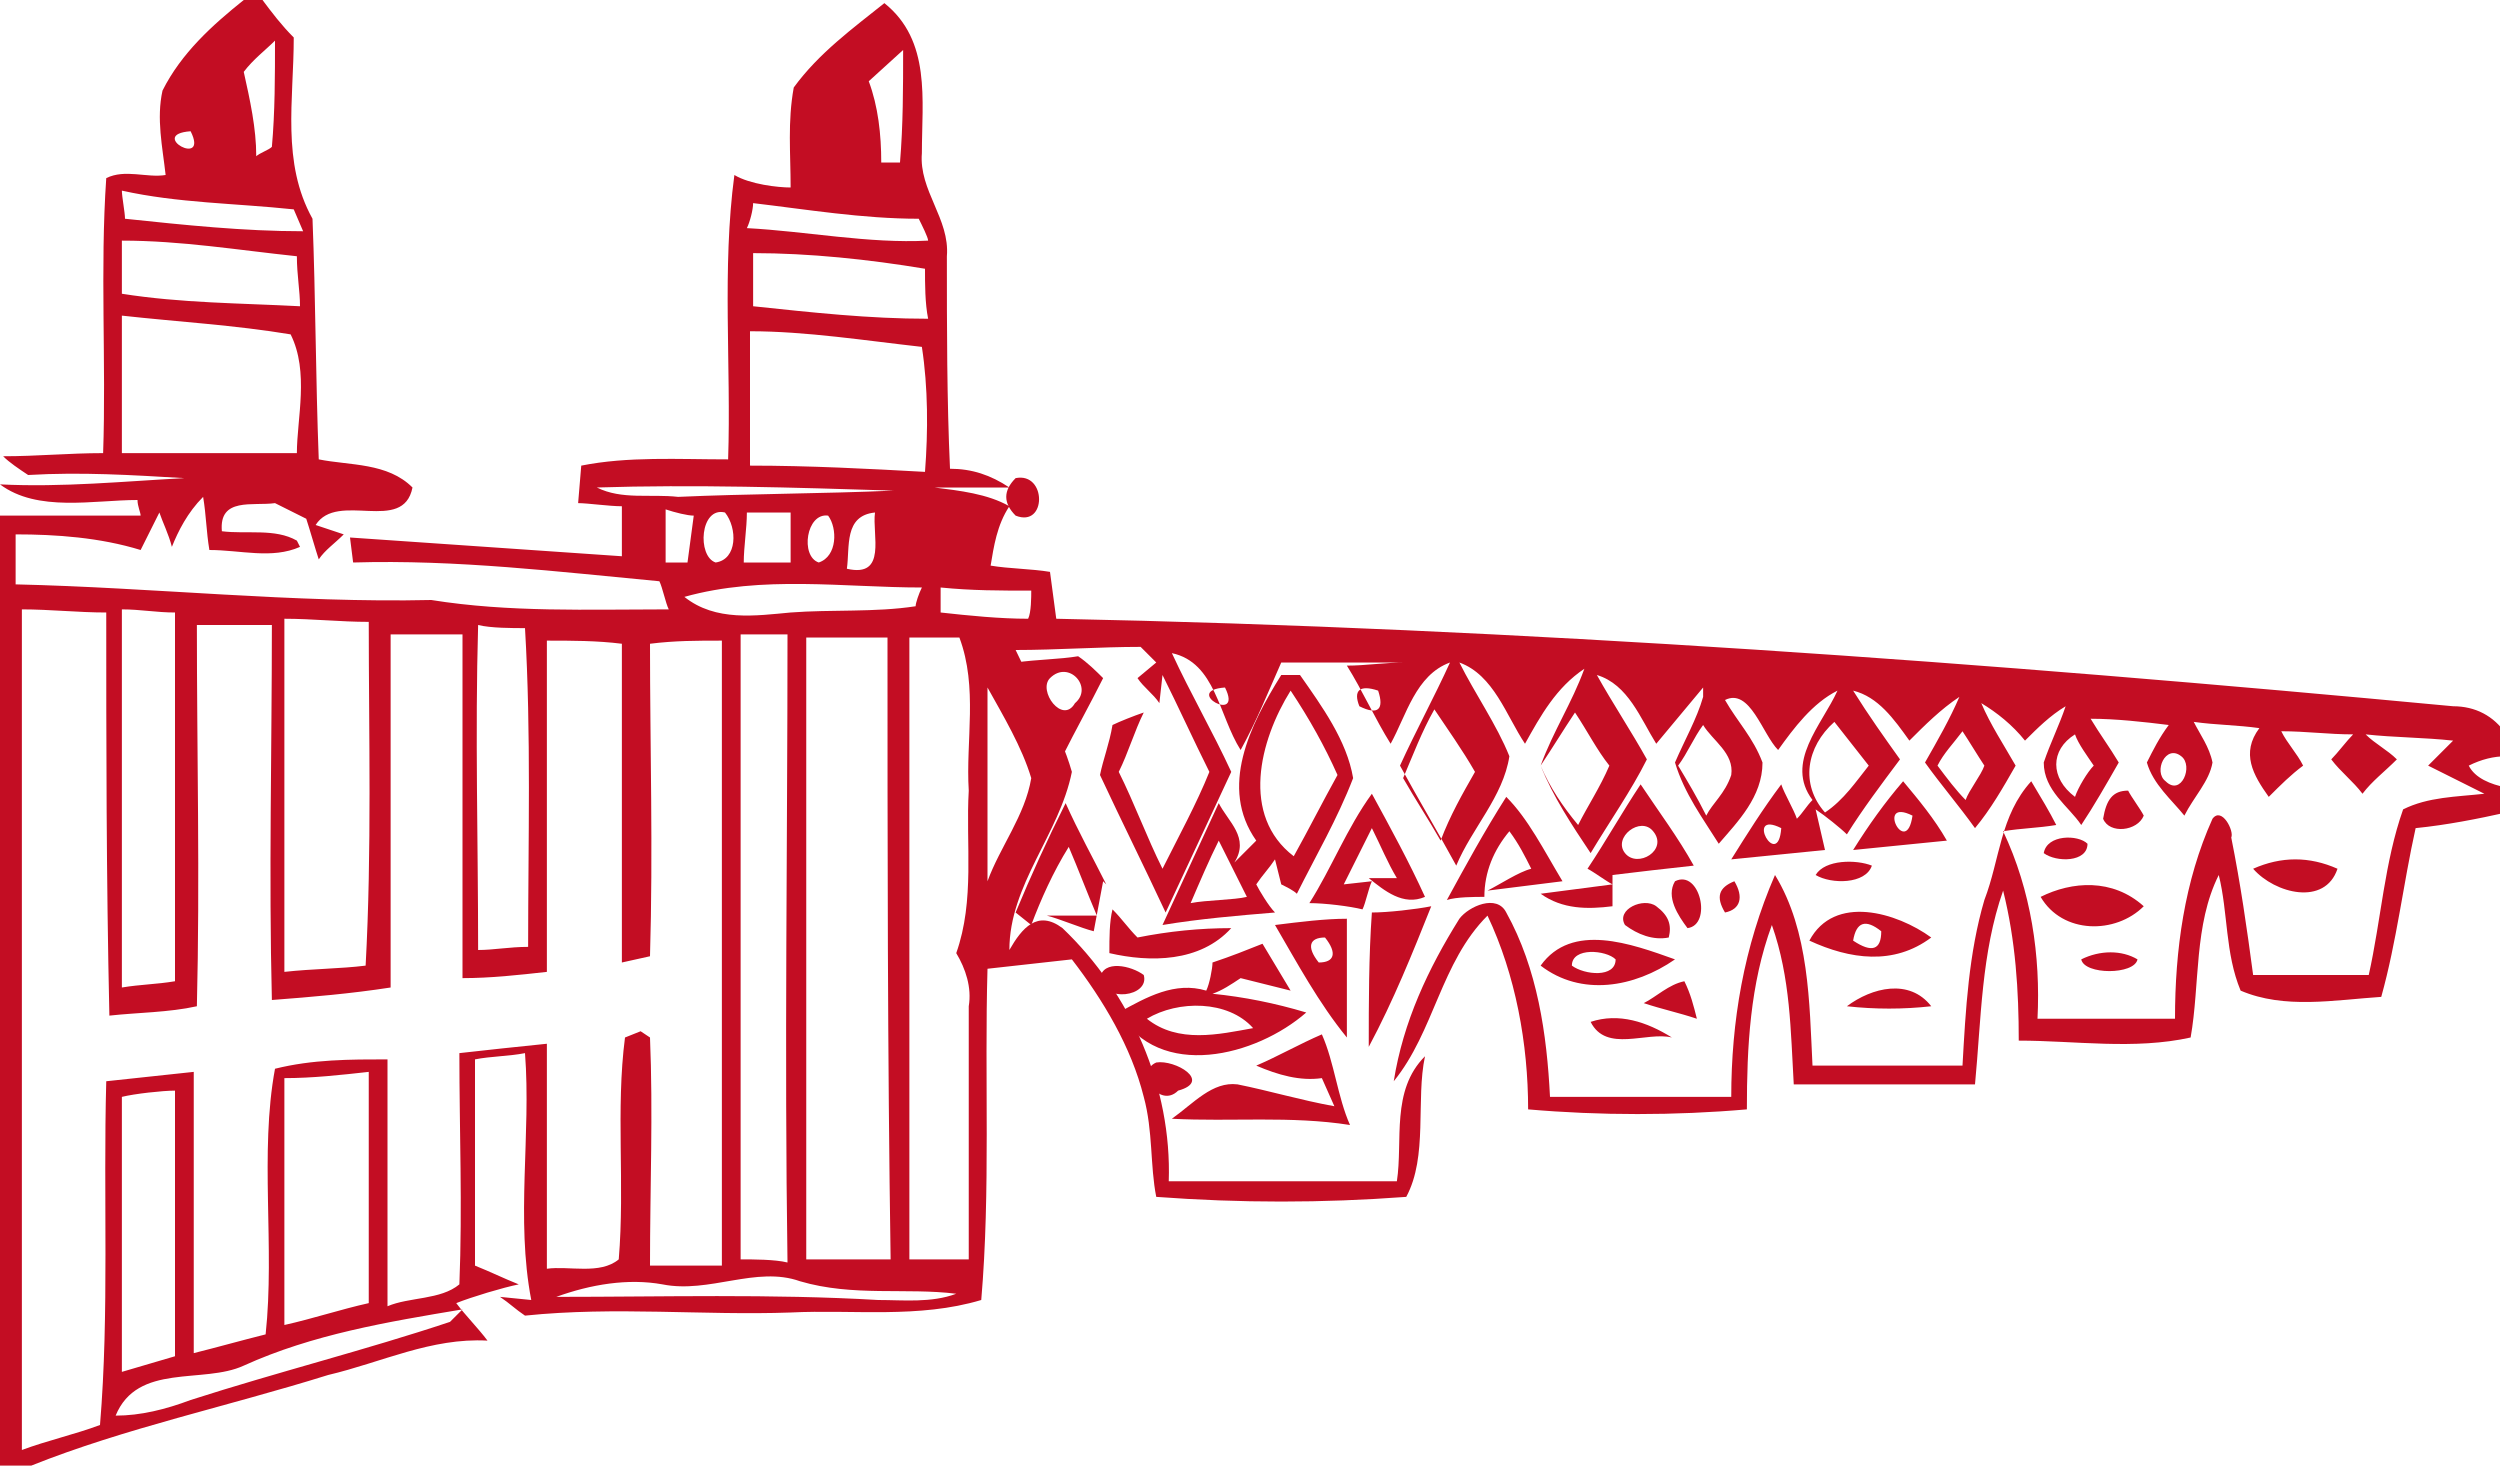 <?xml version="1.0" encoding="utf-8"?>
<!-- Generator: Adobe Illustrator 26.0.3, SVG Export Plug-In . SVG Version: 6.00 Build 0)  -->
<svg version="1.1" id="图层_1" xmlns="http://www.w3.org/2000/svg" xmlns:xlink="http://www.w3.org/1999/xlink" x="0px" y="0px"
	 viewBox="0 0 80 46.9" style="enable-background:new 0 0 80 46.9;" xml:space="preserve">
<style type="text/css">
	.st0{fill:#C30D23;}
</style>
<g>
	<g>
		<path class="st0" d="M8.4,0c0.3,0.4,0.6,0.8,1,1.2C9.4,3.2,9,5.2,10,7c0.1,2.5,0.1,5.1,0.2,7.7c1,0.2,2.2,0.1,3,0.9
			c-0.3,1.5-2.4,0.1-3.1,1.2l0.9,0.3c-0.3,0.3-0.6,0.5-0.8,0.8c-0.1-0.3-0.3-1-0.4-1.3l-1-0.5c-0.7,0.1-1.8-0.2-1.7,0.9
			c0.8,0.1,1.7-0.1,2.4,0.3l0.1,0.2c-0.9,0.4-1.9,0.1-2.9,0.1c-0.1-0.6-0.1-1.1-0.2-1.7C6,16.4,5.7,17,5.5,17.5
			c-0.1-0.4-0.3-0.8-0.4-1.1c-0.2,0.4-0.4,0.8-0.6,1.2c-1.3-0.4-2.7-0.5-4-0.5c0,0.5,0,1.1,0,1.6c4.4,0.1,8.9,0.6,13.3,0.5
			c2.5,0.4,5,0.3,7.6,0.3c-0.1-0.2-0.2-0.7-0.3-0.9c-3.2-0.3-6.5-0.7-9.8-0.6l-0.1-0.8c2.9,0.2,5.8,0.4,8.7,0.6c0-0.5,0-1,0-1.6
			c-0.4,0-1.1-0.1-1.4-0.1l0.1-1.2c1.5-0.3,3.1-0.2,4.7-0.2c0.1-3-0.2-6.1,0.2-9.1C24,5.9,24.9,6,25.3,6c0-1.1-0.1-2.1,0.1-3.2
			c0.8-1.1,1.9-1.9,2.9-2.7c1.5,1.2,1.2,3.1,1.2,4.8c-0.1,1.2,0.9,2.1,0.8,3.3c0,2.3,0,4.6,0.1,6.8c0.7,0,1.3,0.2,1.9,0.6
			c-0.8,0-1.6,0-2.4,0c0.8,0.1,1.7,0.2,2.4,0.6c-0.4,0.6-0.5,1.3-0.6,1.9c0.6,0.1,1.3,0.1,1.9,0.2l0.2,1.5
			c14.9,0.3,29.8,1.4,44.7,2.8c0.7,0,1.3,0.3,1.7,0.9v0.7c-0.4,0-0.8,0.1-1.2,0.3c0.2,0.4,0.7,0.6,1.2,0.7V26
			c-0.9,0.2-1.9,0.4-2.9,0.5c-0.4,1.8-0.6,3.6-1.1,5.4c-1.5,0.1-3.1,0.4-4.5-0.2c-0.5-1.2-0.4-2.5-0.7-3.7c-0.8,1.6-0.6,3.5-0.9,5.2
			c-1.8,0.4-3.7,0.1-5.5,0.1c0-1.6-0.1-3.2-0.5-4.8c-0.7,2-0.7,4.1-0.9,6.2c-1.9,0-3.9,0-5.8,0c-0.1-1.7-0.1-3.4-0.7-5.1
			c-0.7,1.9-0.8,3.9-0.8,5.9c-2.3,0.2-4.7,0.2-7,0c0-2.1-0.4-4.3-1.3-6.2c-1.5,1.5-1.7,3.7-3,5.3c0.3-1.9,1.1-3.6,2.1-5.2
			c0.3-0.4,1.2-0.8,1.5-0.2c1,1.8,1.3,3.9,1.4,5.9c1.9,0,3.9,0,5.8,0c0-2.4,0.4-4.8,1.4-7.1c1.1,1.8,1.1,4.1,1.2,6.1
			c1.6,0,3.2,0,4.8,0c0.1-1.8,0.2-3.6,0.7-5.3c0.5-1.3,0.5-2.7,1.5-3.8c0.3,0.5,0.6,1,0.8,1.4c-0.6,0.1-1.1,0.1-1.7,0.2
			c0.9,1.9,1.2,4,1.1,6c1.5,0,3,0,4.4,0c0-2.2,0.3-4.4,1.2-6.4c0.3-0.4,0.7,0.4,0.6,0.6c0.3,1.5,0.5,2.9,0.7,4.4c1.2,0,2.5,0,3.7,0
			c0.4-1.8,0.5-3.6,1.1-5.3c0.8-0.4,1.7-0.4,2.6-0.5c-0.6-0.3-1.2-0.6-1.8-0.9l0.8-0.8c-0.9-0.1-1.9-0.1-2.8-0.2
			c0.3,0.3,0.7,0.5,1,0.8c-0.4,0.4-0.8,0.7-1.1,1.1c-0.3-0.4-0.7-0.7-1-1.1c0.2-0.2,0.5-0.6,0.7-0.8c-0.8,0-1.5-0.1-2.3-0.1
			c0.2,0.4,0.5,0.7,0.7,1.1c-0.4,0.3-0.7,0.6-1.1,1c-0.5-0.7-0.9-1.4-0.3-2.2c-0.7-0.1-1.4-0.1-2.1-0.2c0.2,0.4,0.5,0.8,0.6,1.3
			c-0.1,0.6-0.6,1.1-0.9,1.7c-0.4-0.5-1-1-1.2-1.7c0.2-0.4,0.4-0.8,0.7-1.2c-0.8-0.1-1.7-0.2-2.5-0.2c0.3,0.5,0.6,0.9,0.9,1.4
			c-0.4,0.7-0.8,1.4-1.2,2c-0.4-0.6-1.2-1.1-1.2-2c0.2-0.6,0.5-1.2,0.7-1.8c-0.5,0.3-0.9,0.7-1.3,1.1c-0.4-0.5-0.9-0.9-1.4-1.2
			c0.3,0.7,0.7,1.3,1.1,2c-0.4,0.7-0.8,1.4-1.3,2c-0.5-0.7-1.1-1.4-1.6-2.1c0.4-0.7,0.8-1.4,1.1-2.1c-0.6,0.4-1.1,0.9-1.6,1.4
			c-0.5-0.7-1-1.4-1.8-1.6c0.5,0.8,1,1.5,1.5,2.2c-0.6,0.8-1.2,1.6-1.7,2.4c-0.2-0.2-0.7-0.6-1-0.8l0.3,1.3c-1,0.1-2,0.2-3,0.3
			c0.5-0.8,1-1.6,1.6-2.4c0.1,0.3,0.4,0.8,0.5,1.1c0.2-0.2,0.3-0.4,0.5-0.6c-0.9-1.2,0.3-2.4,0.8-3.5c-0.8,0.4-1.4,1.2-1.9,1.9
			c-0.5-0.5-0.9-2-1.7-1.6c0.4,0.7,0.9,1.2,1.2,2c0,1.1-0.8,1.9-1.4,2.6c-0.5-0.8-1.1-1.6-1.4-2.6c0.3-0.7,0.7-1.4,0.9-2.1l0-0.3
			c-0.5,0.6-1,1.2-1.5,1.8c-0.5-0.8-0.9-1.9-1.9-2.2c0.5,0.9,1.1,1.8,1.6,2.7c-0.5,1-1.2,2-1.8,3c-0.6-0.9-1.2-1.8-1.6-2.8
			c0.4-1.1,1-2,1.4-3.1c-0.9,0.6-1.4,1.5-1.9,2.4c-0.6-0.9-1-2.2-2.1-2.6c0.5,1,1.2,2,1.6,3c-0.2,1.3-1.2,2.3-1.7,3.5
			c-0.6-1.1-1.2-2.1-1.8-3.2c0.5-1.1,1.1-2.2,1.6-3.3c-1.1,0.4-1.4,1.7-1.9,2.6c-0.5-0.8-0.9-1.7-1.4-2.5c0.6,0,1.2-0.1,1.9-0.1
			c-1.3,0-2.7,0-4,0c-0.4,0.9-0.8,1.9-1.3,2.8c-0.7-1.1-0.8-2.8-2.2-3.1c0.6,1.3,1.3,2.5,1.9,3.8c-0.7,1.5-1.4,3-2.1,4.5
			c-0.7-1.5-1.4-2.9-2.1-4.4c0.1-0.5,0.3-1,0.4-1.6c0.2-0.1,0.7-0.3,1-0.4c-0.3,0.6-0.5,1.3-0.8,1.9c0.5,1,0.9,2.1,1.4,3.1
			c0.5-1,1.1-2.1,1.5-3.1c-0.5-1-1-2.1-1.5-3.1l-0.1,0.9c-0.2-0.3-0.5-0.5-0.7-0.8l0.6-0.5l-0.5-0.5c-1.3,0-2.7,0.1-4,0.1
			c0.6,1.3,1.4,2.5,1.8,3.9c-0.4,2-2,3.6-2,5.7c0.4-0.7,0.9-1.3,1.7-0.7c2.2,2.1,3.5,5.1,3.4,8.1c2.4,0,4.8,0,7.3,0
			c0.2-1.3-0.2-2.9,0.9-4c-0.3,1.4,0.1,3.2-0.6,4.5c-2.7,0.2-5.3,0.2-8,0c-0.2-1-0.1-2.1-0.4-3.2c-0.4-1.6-1.3-3.1-2.3-4.4L31.6,31
			c-0.1,3.5,0.1,7.1-0.2,10.6c-2,0.6-4.1,0.3-6.1,0.4c-2.8,0.1-5.6-0.2-8.5,0.1c-0.3-0.2-0.5-0.4-0.8-0.6l1,0.1
			c-0.5-2.6,0-5.3-0.2-7.9c-0.5,0.1-1.1,0.1-1.6,0.2c0,2.2,0,4.4,0,6.6c0.5,0.2,0.9,0.4,1.4,0.6c-0.5,0.1-1.5,0.4-2,0.6
			c0.3,0.4,0.7,0.8,1,1.2c-1.8-0.1-3.4,0.7-5.1,1.1c-3.2,1-6.5,1.7-9.5,2.9H0l0-30.4c1.5,0,3,0,4.5,0c0-0.1-0.1-0.3-0.1-0.5
			C3,16,1.2,16.4,0,15.5c2,0.1,4-0.1,5.9-0.2c-1.7-0.1-3.3-0.2-5-0.1c-0.3-0.2-0.6-0.4-0.8-0.6c1.1,0,2.1-0.1,3.2-0.1
			c0.1-2.9-0.1-5.9,0.1-8.8C4,5.4,4.7,5.7,5.3,5.6C5.2,4.7,5,3.8,5.2,2.9C5.8,1.7,6.8,0.8,7.8,0L8.4,0 M8.8,1.3
			c-0.3,0.3-0.7,0.6-1,1C8,3.2,8.2,4.1,8.2,5c0.1-0.1,0.4-0.2,0.5-0.3C8.8,3.6,8.8,2.4,8.8,1.3 M28.9,1.6l-1.1,1
			c0.3,0.8,0.4,1.7,0.4,2.6c0.2,0,0.4,0,0.6,0C28.9,4,28.9,2.8,28.9,1.6 M6.1,4.2C4.7,4.3,6.7,5.4,6.1,4.2 M9.4,6.7
			C7.5,6.5,5.7,6.5,3.9,6.1C3.9,6.3,4,6.8,4,7c1.9,0.2,3.8,0.4,5.7,0.4L9.4,6.7 M29.4,7c-1.8,0-3.6-0.3-5.3-0.5
			c0,0.2-0.1,0.6-0.2,0.8c1.9,0.1,3.9,0.5,5.8,0.4C29.7,7.6,29.5,7.2,29.4,7 M9.5,8.2C7.6,8,5.8,7.7,3.9,7.7c0,0.6,0,1.1,0,1.7
			c1.9,0.3,3.8,0.3,5.7,0.4C9.6,9.3,9.5,8.8,9.5,8.2 M29.6,8.6c-1.8-0.3-3.7-0.5-5.5-0.5v1.7c1.9,0.2,3.7,0.4,5.6,0.4
			C29.6,9.7,29.6,9.1,29.6,8.6 M9.3,10.7c-1.8-0.3-3.6-0.4-5.4-0.6c0,1.5,0,3,0,4.4c1.9,0,3.7,0,5.6,0C9.5,13.4,9.9,11.9,9.3,10.7
			 M29.5,11.1c-1.8-0.2-3.7-0.5-5.5-0.5c0,1.4,0,2.9,0,4.3c1.9,0,3.8,0.1,5.6,0.2C29.7,13.8,29.7,12.4,29.5,11.1 M28.6,15.7
			c-3.2-0.1-6.4-0.2-9.5-0.1c0.8,0.4,1.7,0.2,2.6,0.3C23.9,15.8,26.3,15.8,28.6,15.7 M28,16.4c-1,0.1-0.8,1.1-0.9,1.8
			C28.4,18.5,27.9,17.1,28,16.4 M26.5,16.5c-0.7-0.1-0.9,1.3-0.3,1.5C26.8,17.8,26.8,16.9,26.5,16.5 M25.3,16.4l-1.4,0
			c0,0.5-0.1,1.1-0.1,1.6c0.5,0,1,0,1.5,0C25.3,17.6,25.3,17,25.3,16.4 M23.2,16.4c-0.8-0.2-0.9,1.4-0.3,1.6
			C23.6,17.9,23.6,16.9,23.2,16.4 M22.2,16.5c-0.2,0-0.6-0.1-0.9-0.2c0,0.6,0,1.1,0,1.7c0.2,0,0.6,0,0.7,0L22.2,16.5 M33,18.9
			c-1,0-1.9,0-2.9-0.1l0,0.8c0.9,0.1,1.9,0.2,2.8,0.2C33,19.6,33,19.1,33,18.9 M29.5,18.8c-2.5,0-5.1-0.4-7.6,0.3
			c1,0.8,2.3,0.6,3.4,0.5c1.3-0.1,2.7,0,4-0.2C29.3,19.3,29.4,19,29.5,18.8 M5.6,19.6c-0.6,0-1.1-0.1-1.7-0.1c0,4,0,8.1,0,12.1
			c0.6-0.1,1.1-0.1,1.7-0.2C5.6,27.5,5.6,23.5,5.6,19.6 M3.4,19.6c-0.9,0-1.8-0.1-2.7-0.1c0,9,0,17.9,0,26.9
			c0.8-0.3,1.7-0.5,2.5-0.8c0.3-3.6,0.1-7.3,0.2-11c0.9-0.1,1.9-0.2,2.8-0.3c0,3,0,6,0,9c0.8-0.2,1.5-0.4,2.3-0.6
			c0.3-2.8-0.2-5.8,0.3-8.5c1.2-0.3,2.4-0.3,3.6-0.3c0,2.6,0,5.2,0,7.9c0.7-0.3,1.7-0.2,2.3-0.7c0.1-2.5,0-4.9,0-7.4
			c0.9-0.1,1.8-0.2,2.8-0.3c0,2.4,0,4.8,0,7.2c0.7-0.1,1.7,0.2,2.3-0.3c0.2-2.4-0.1-4.8,0.2-7.1l0.5-0.2l0.3,0.2
			c0.1,2.4,0,4.8,0,7.3l2.3,0c0-6.7,0-13.3,0-20c-0.8,0-1.5,0-2.3,0.1c0,3.3,0.1,6.6,0,10l-0.9,0.2c0-3.4,0-6.8,0-10.2
			c-0.8-0.1-1.6-0.1-2.4-0.1c0,3.5,0,7.1,0,10.6c-0.9,0.1-1.8,0.2-2.7,0.2c0-3.7,0-7.4,0-11l-2.3,0c0,3.8,0,7.5,0,11.3
			c-1.3,0.2-2.5,0.3-3.8,0.4c-0.1-4,0-8,0-12c-0.8,0-1.6,0-2.4,0c0,4.1,0.1,8.1,0,12.2c-0.9,0.2-1.9,0.2-2.8,0.3
			C3.4,28,3.4,23.8,3.4,19.6 M16.8,20.1c-0.4,0-1.1,0-1.5-0.1c-0.1,3.5,0,6.9,0,10.4c0.5,0,1-0.1,1.6-0.1
			C16.9,26.9,17,23.5,16.8,20.1 M11.8,19.9c-0.9,0-1.8-0.1-2.7-0.1c0,3.8,0,7.6,0,11.3c0.9-0.1,1.8-0.1,2.6-0.2
			C11.9,27.2,11.8,23.5,11.8,19.9 M30.7,20.4l-1.6,0c0,6.6,0,13.3,0,19.9l1.9,0c0-2.7,0-5.4,0-8.1c0.1-0.6-0.1-1.2-0.4-1.7
			c0.6-1.7,0.3-3.5,0.4-5.2C30.9,23.7,31.3,22,30.7,20.4 M28.4,20.4c-0.9,0-1.8,0-2.6,0c0,6.6,0,13.3,0,19.9c0.9,0,1.8,0,2.7,0
			C28.4,33.7,28.4,27,28.4,20.4 M25.2,20.3c-0.4,0-1.1,0-1.5,0c0,6.7,0,13.3,0,20c0.4,0,1.1,0,1.5,0.1C25.1,33.6,25.2,27,25.2,20.3
			 M44.1,22.1c-0.6-0.2-0.8,0-0.6,0.5C44.1,22.9,44.3,22.7,44.1,22.1 M39.2,22C37.8,22.1,39.8,23.2,39.2,22 M33,24.9
			c-0.3-1-0.9-2-1.4-2.9c0,2.1,0,4.1,0,6.2C32,27.1,32.8,26.1,33,24.9 M48.5,22.5C48.2,22.8,48.2,22.8,48.5,22.5 M50.4,22.8
			c-0.4,0.6-0.7,1.1-1.1,1.7c0.3,0.7,0.7,1.3,1.2,1.9c0.3-0.6,0.7-1.2,1-1.9C51.1,24,50.8,23.4,50.4,22.8 M47.2,24.7
			c-0.4-0.7-0.9-1.4-1.3-2c-0.4,0.7-0.7,1.5-1,2.2c0.4,0.7,0.8,1.3,1.2,2C46.4,26.1,46.8,25.4,47.2,24.7 M55.4,24.8
			c0.1-0.7-0.6-1.1-0.9-1.6c-0.3,0.4-0.5,0.9-0.8,1.3c0.3,0.5,0.6,1,0.9,1.6C54.8,25.7,55.2,25.4,55.4,24.8 M66.4,23.5
			c-0.8,0.5-0.8,1.4,0,2c0.1-0.3,0.4-0.8,0.6-1C66.8,24.2,66.5,23.8,66.4,23.5 M63.5,24.5c-0.2-0.3-0.5-0.8-0.7-1.1
			c-0.3,0.4-0.6,0.7-0.8,1.1c0.3,0.4,0.6,0.8,0.9,1.1C63,25.3,63.4,24.8,63.5,24.5 M59.8,24.5c-0.4-0.5-0.7-0.9-1.1-1.4
			c-0.9,0.8-1.1,2-0.3,2.9C59,25.6,59.4,25,59.8,24.5 M69.8,24.2c-0.5-0.4-0.9,0.5-0.5,0.8C69.8,25.5,70.2,24.5,69.8,24.2
			 M75.4,24.6C75.2,24.8,75.2,24.8,75.4,24.6 M57,26.5C55.8,25.9,56.9,27.9,57,26.5 M11.8,34.3c-0.9,0.1-1.8,0.2-2.7,0.2
			c0,2.6,0,5.3,0,7.9c0.9-0.2,1.8-0.5,2.7-0.7C11.8,39.3,11.8,36.8,11.8,34.3 M5.6,34.9c-0.4,0-1.3,0.1-1.7,0.2c0,2.9,0,5.8,0,8.8
			l1.7-0.5C5.6,40.6,5.6,37.8,5.6,34.9 M25.6,41c-1.4-0.5-2.9,0.4-4.4,0.1c-1.1-0.2-2.3,0-3.4,0.4c3.4,0,6.9-0.1,10.3,0.1
			c0.8,0,1.7,0.1,2.5-0.2C29,41.2,27.3,41.5,25.6,41 M14.8,41.9c-2.4,0.4-4.8,0.8-7,1.8c-1.3,0.6-3.4-0.1-4.1,1.6
			c0.8,0,1.6-0.2,2.4-0.5c2.8-0.9,5.6-1.6,8.3-2.5L14.8,41.9L14.8,41.9z M14.8,41.9"/>
	</g>
	<path class="st0" d="M32.5,16.5c-0.4-0.4-0.4-0.8,0-1.2C33.5,15.1,33.5,16.9,32.5,16.5L32.5,16.5z M35.3,21.7
		c-0.4,0.8-0.9,1.7-1.3,2.5c-0.5-1-1-2-1.5-3c0.7-0.1,1.4-0.1,2-0.2C34.8,21.2,35.1,21.5,35.3,21.7 M34.4,22.5
		c0.6-0.5-0.2-1.4-0.8-0.8C33.2,22.1,34,23.2,34.4,22.5L34.4,22.5z M41.6,21.6c0.7,1,1.5,2.1,1.7,3.3c-0.5,1.3-1.2,2.5-1.8,3.7
		c-0.1-0.1-0.3-0.2-0.5-0.3l-0.2-0.8c-0.2,0.3-0.4,0.5-0.6,0.8c0.1,0.2,0.4,0.7,0.6,0.9c-1.2,0.1-2.4,0.2-3.6,0.4
		c0.6-1.3,1.2-2.6,1.8-3.9c0.3,0.6,1,1.1,0.5,1.9c0.2-0.2,0.5-0.5,0.7-0.7C39,25.2,40,23.2,41,21.6C41.1,21.6,41.5,21.6,41.6,21.6
		 M42.8,24.8c-0.4-0.9-0.9-1.8-1.5-2.7c-1,1.6-1.6,4,0.1,5.3C41.9,26.5,42.3,25.7,42.8,24.8 M39.9,28.7c-0.3-0.6-0.6-1.2-0.9-1.8
		c-0.3,0.6-0.6,1.3-0.9,2C38.6,28.8,39.5,28.8,39.9,28.7L39.9,28.7z M68.1,25.3c0.1,0.2,0.4,0.6,0.5,0.8c-0.2,0.5-1.1,0.6-1.3,0.1
		C67.4,25.6,67.6,25.3,68.1,25.3L68.1,25.3z M62.3,26.9c-1,0.1-2,0.2-3,0.3c0.5-0.8,1-1.5,1.6-2.2C61.4,25.6,61.9,26.2,62.3,26.9
		 M61.2,26.1C60,25.5,61,27.5,61.2,26.1L61.2,26.1z M54.2,27.7c-0.9,0.1-1.8,0.2-2.6,0.3v1c-0.8,0.1-1.6,0.1-2.3-0.4
		c0.8-0.1,1.5-0.2,2.3-0.3c-0.2-0.1-0.6-0.4-0.8-0.5c0.6-0.9,1.1-1.8,1.7-2.7C53.1,26,53.7,26.8,54.2,27.7 M52.9,26.6
		c-0.4-0.5-1.3,0.2-0.9,0.7C52.4,27.8,53.4,27.2,52.9,26.6L52.9,26.6z M52.9,26.6"/>
	<path class="st0" d="M50,28.2c-0.8,0.1-1.6,0.2-2.4,0.3c0.4-0.2,1-0.6,1.4-0.7c-0.2-0.4-0.4-0.8-0.7-1.2c-0.5,0.6-0.8,1.3-0.8,2.1
		c-0.3,0-0.9,0-1.2,0.1c0.6-1.1,1.2-2.2,1.9-3.3C48.9,26.2,49.4,27.2,50,28.2L50,28.2z M43.9,25.4c0.6,1.1,1.2,2.2,1.7,3.3
		c-0.7,0.3-1.3-0.2-1.8-0.6l0.9,0c-0.3-0.5-0.5-1-0.8-1.6c-0.3,0.6-0.6,1.2-0.9,1.8l0.9-0.1c-0.1,0.2-0.2,0.7-0.3,0.9
		c-0.4-0.1-1.2-0.2-1.7-0.2C42.6,27.8,43.1,26.5,43.9,25.4L43.9,25.4z M34.1,25.7c0.4,0.9,0.9,1.8,1.3,2.6l-0.1-0.1
		c-0.1,0.5-0.2,1.1-0.3,1.6c-0.4-0.1-1.1-0.4-1.5-0.5c0.4,0,1.2,0,1.6,0c-0.3-0.7-0.6-1.5-0.9-2.2c-0.5,0.8-0.9,1.7-1.2,2.5
		l-0.5-0.4C33,28,33.5,26.9,34.1,25.7L34.1,25.7z M66.8,27c0,0.6-1,0.6-1.4,0.3C65.5,26.7,66.5,26.7,66.8,27L66.8,27z M74.8,27.8
		c-0.4,1.2-2,0.8-2.7,0C73,27.4,73.9,27.4,74.8,27.8L74.8,27.8z M59.9,27.7c-0.2,0.6-1.3,0.6-1.8,0.3C58.4,27.5,59.4,27.5,59.9,27.7
		L59.9,27.7z M68.6,29c-0.9,0.9-2.6,0.9-3.3-0.3C66.3,28.2,67.6,28.1,68.6,29L68.6,29z M55.5,28.2c0.3,0.5,0.2,0.9-0.3,1
		C54.9,28.7,55,28.4,55.5,28.2L55.5,28.2z M54,29.7c-0.3-0.4-0.7-1-0.4-1.5C54.4,27.8,54.8,29.6,54,29.7L54,29.7z M61.8,30
		c-1.2,0.9-2.6,0.7-3.9,0.1C58.7,28.6,60.7,29.2,61.8,30 M60.2,29.8c-0.5-0.4-0.8-0.3-0.9,0.3C59.9,30.5,60.2,30.4,60.2,29.8
		L60.2,29.8z M53,29c0.4,0.3,0.5,0.6,0.4,1c-0.5,0.1-1-0.1-1.4-0.4C51.7,29.1,52.6,28.7,53,29L53,29z M36.4,30c1-0.2,2-0.3,3-0.3
		c-1,1.1-2.6,1.1-3.9,0.8c0-0.5,0-1,0.1-1.4C35.9,29.4,36.1,29.7,36.4,30L36.4,30z M45.8,29c-0.6,1.5-1.2,3-2,4.5
		c0-1.4,0-2.9,0.1-4.3C44.4,29.2,45.3,29.1,45.8,29 M44.8,29.9C44.6,30.1,44.6,30.1,44.8,29.9L44.8,29.9z M43.1,29.4
		c0,1.3,0,2.5,0,3.8c-0.9-1.1-1.6-2.4-2.3-3.6C41.6,29.5,42.4,29.4,43.1,29.4 M42.4,30c-0.5,0-0.6,0.3-0.2,0.8
		C42.7,30.8,42.8,30.5,42.4,30L42.4,30z M53.6,30.7c-1.3,0.9-3,1.2-4.3,0.2C50.3,29.5,52.2,30.2,53.6,30.7 M51.7,30.7
		c-0.3-0.3-1.4-0.4-1.4,0.2C50.7,31.2,51.7,31.3,51.7,30.7L51.7,30.7z M40.4,30.2c0.3,0.5,0.6,1,0.9,1.5c-0.4-0.1-1.2-0.3-1.6-0.4
		c-0.3,0.2-0.6,0.4-0.9,0.5c1,0.1,2,0.3,3,0.6c-1.6,1.4-4.7,2.2-6,0c0.9-0.5,1.8-1,2.8-0.7c0.1-0.2,0.2-0.7,0.2-0.9
		C39.4,30.6,39.9,30.4,40.4,30.2 M40.1,32.9c-0.8-0.9-2.4-0.9-3.4-0.3C37.7,33.4,39,33.1,40.1,32.9L40.1,32.9z M68.4,30.7
		c-0.1,0.5-1.7,0.5-1.8,0C67.2,30.4,67.9,30.4,68.4,30.7L68.4,30.7z M36.6,31.2c0.2,0.7-1.3,0.9-1.4,0.1
		C35.3,30.7,36.2,30.9,36.6,31.2L36.6,31.2z M61.8,32.2c-0.9,0.1-1.8,0.1-2.7,0C59.9,31.6,61.1,31.3,61.8,32.2L61.8,32.2z
		 M54.3,32.6c-0.6-0.2-1.1-0.3-1.7-0.5c0.4-0.2,0.8-0.6,1.3-0.7C54.1,31.8,54.2,32.2,54.3,32.6L54.3,32.6z M53.5,33.2
		c-0.8-0.2-2.1,0.5-2.6-0.5C51.8,32.4,52.7,32.7,53.5,33.2L53.5,33.2z M42.3,33.1c0.4,0.9,0.5,2,0.9,2.9c-1.9-0.3-3.8-0.1-5.7-0.2
		c0.7-0.5,1.3-1.2,2.1-1.1c1,0.2,2,0.5,3.1,0.7l-0.4-0.9c-0.7,0.1-1.4-0.1-2.1-0.4C40.9,33.8,41.6,33.4,42.3,33.1L42.3,33.1z M37,34
		c0.6-0.1,1.8,0.6,0.7,0.9C37.1,35.5,36.3,34.3,37,34L37,34z M37,34"/>
</g>
</svg>
